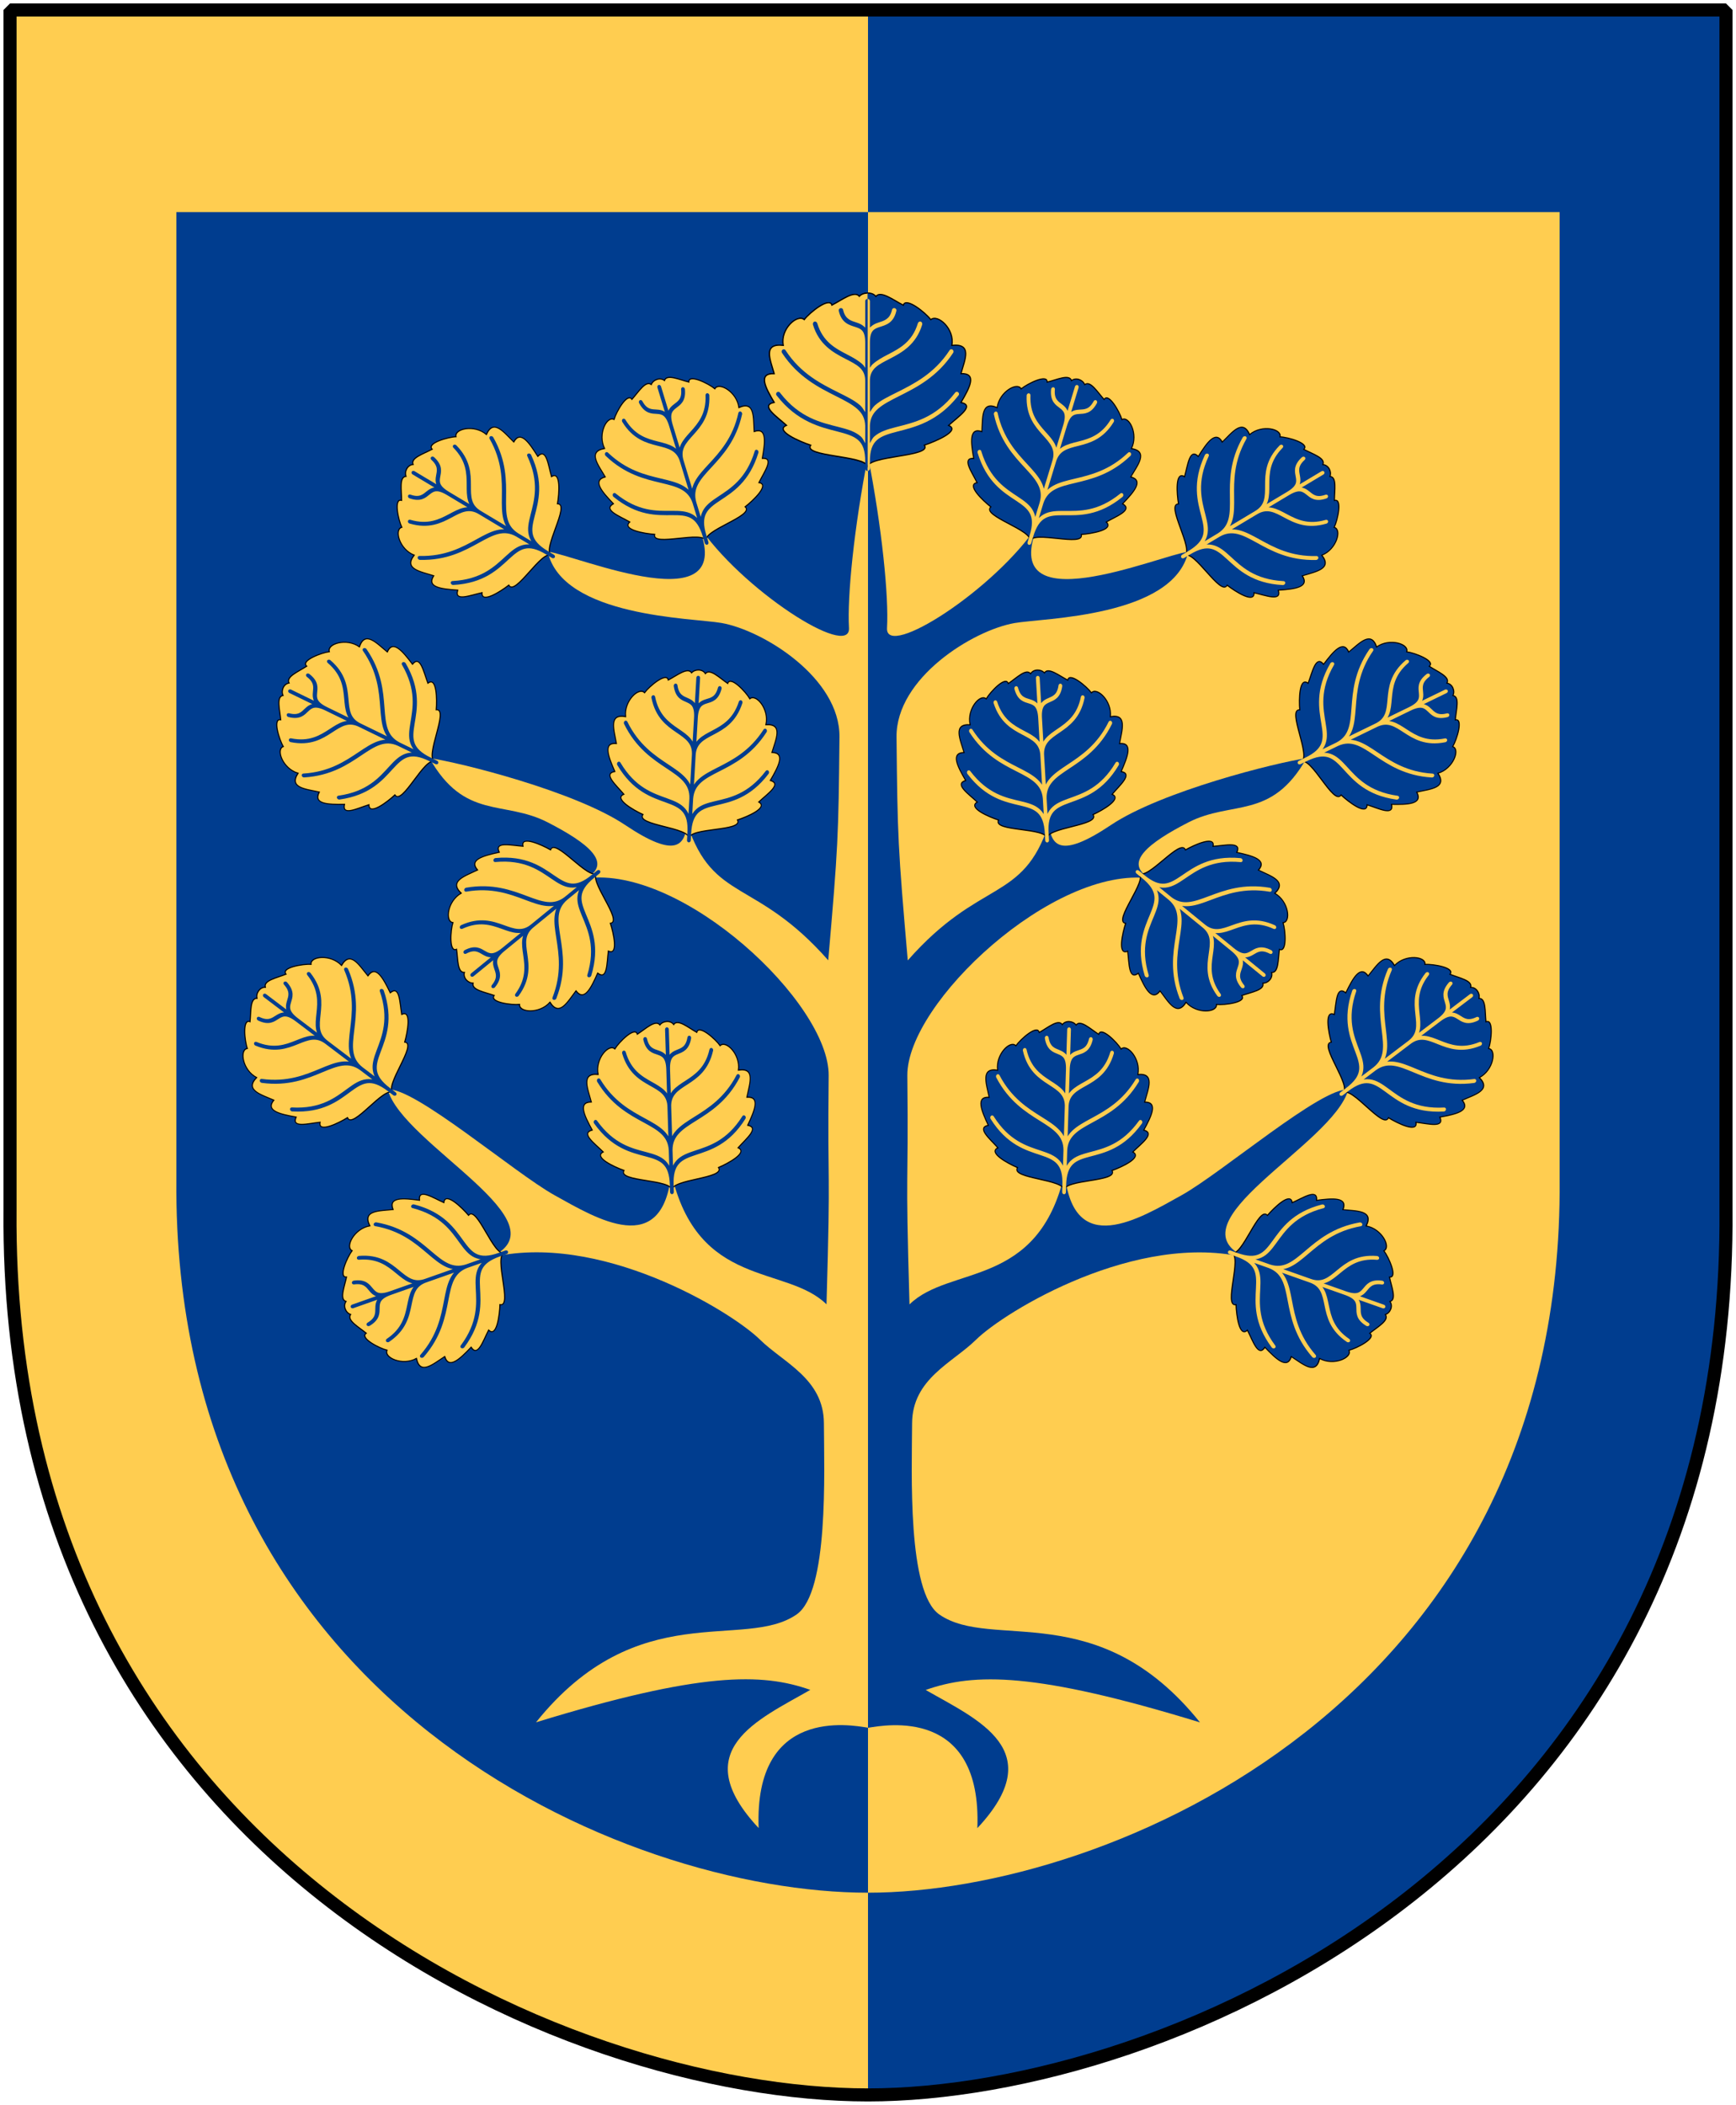 <?xml version="1.0" encoding="UTF-8" standalone="no"?>
<svg
   xmlns:svg="http://www.w3.org/2000/svg"
   xmlns="http://www.w3.org/2000/svg"
   version="1.0"
   width="251"
   height="304.2"
   id="svg4166">
  <path
     d="M 249.551,1.44 L 125.5,1.44 L 1.45,1.44 L 1.45,174.936 C 0.682,268.657 81.739,302.756 125.5,302.756 C 168.494,302.756 250.318,268.657 249.551,174.936 L 249.551,1.44 z"
     id="Shield"
     style="fill:#ffcd50;fill-opacity:1;fill-rule:nonzero;stroke:none;marker:none;marker-start:none;marker-mid:none;marker-end:none;visibility:visible;display:block" />
  <path
     d="M 125.5,1.438 L 125.5,30.656 L 225.5,30.656 L 225.5,170.5 C 226.118,246.047 160.157,273.531 125.5,273.531 L 125.5,302.75 C 168.494,302.75 250.33,268.658 249.562,174.938 L 249.562,1.438 L 125.5,1.438 z M 125.5,273.531 L 125.5,30.656 L 25.5,30.656 L 25.5,170.5 C 24.882,246.047 90.225,273.531 125.5,273.531 z"
     id="Blåhalva"
     style="fill:#003d8f;fill-opacity:1;fill-rule:nonzero;stroke:none;marker:none;marker-start:none;marker-mid:none;marker-end:none;visibility:visible;display:block" />
  <g
     id="Trädstam">
    <path
       d="M 125.5,65.938 C 123.475,76.314 122.488,86.181 122.75,90.75 C 123.014,95.354 107.063,85.153 100.875,75.75 C 107.118,90.501 83.387,80.237 79.188,79.719 C 81.312,89.186 100.173,89.304 104.312,90.031 C 110.355,91.092 121.456,97.977 121.375,106.5 C 121.238,120.857 121.168,122.471 119.75,138.781 C 109.254,126.868 103.146,130.481 99.375,119.125 C 98.952,122.061 97.849,124.225 90.375,119.219 C 83.068,114.325 66.406,110.168 62.094,109.562 C 67.188,118.57 72.846,115.584 79.188,118.844 C 84.946,121.804 88.687,124.717 84.719,126.938 C 98.643,125.045 119.922,144.946 119.812,155.438 C 119.626,173.375 120.135,166.704 119.5,188.5 C 113.685,182.778 100.853,186.275 97.062,169.531 C 95.823,181.949 86.323,176.15 80.156,172.719 C 74.339,169.482 59.787,156.988 56.062,157.469 C 58.224,165.422 82.242,176.814 70.719,181.781 C 86.566,177.854 105.671,189.458 109.906,193.625 C 113.268,196.933 119.097,199.247 119.125,205.688 C 119.156,212.781 119.829,230.088 115.188,233.312 C 107.572,238.604 92.219,230.571 77.5,248.906 C 101.332,241.595 110.172,241.748 117.156,244.219 C 109.661,248.531 99.137,252.908 109.688,264.188 C 109.023,246.672 122.939,249.274 125.5,249.688 L 125.5,65.938 z"
       id="path13"
       style="fill:#ffcd50;fill-opacity:1;fill-rule:nonzero;stroke:none;marker:none;marker-start:none;marker-mid:none;marker-end:none;visibility:visible;display:block" />
    <path
       d="M 125.5,65.95 C 127.525,76.327 128.512,86.194 128.25,90.763 C 127.986,95.367 143.937,85.166 150.125,75.763 C 143.882,90.514 167.613,80.249 171.812,79.731 C 169.688,89.198 150.827,89.317 146.688,90.044 C 140.645,91.105 129.544,97.989 129.625,106.513 C 129.762,120.869 129.832,122.484 131.25,138.794 C 141.746,126.88 147.854,130.493 151.625,119.138 C 152.048,122.073 153.151,124.238 160.625,119.231 C 167.932,114.337 184.594,110.18 188.906,109.575 C 183.812,118.583 178.154,115.596 171.812,118.856 C 166.054,121.816 162.313,124.729 166.281,126.95 C 152.357,125.058 131.078,144.958 131.188,155.45 C 131.374,173.388 130.865,166.717 131.5,188.513 C 137.315,182.791 150.147,186.287 153.938,169.544 C 155.177,181.961 164.677,176.162 170.844,172.731 C 176.661,169.495 191.213,157 194.938,157.481 C 192.776,165.435 168.758,176.827 180.281,181.794 C 164.434,177.866 145.329,189.471 141.094,193.638 C 137.732,196.945 131.903,199.26 131.875,205.7 C 131.844,212.793 131.171,230.1 135.812,233.325 C 143.428,238.616 158.781,230.584 173.5,248.919 C 149.668,241.608 140.828,241.761 133.844,244.231 C 141.339,248.543 151.863,252.921 141.312,264.2 C 141.977,246.684 128.061,249.286 125.5,249.7 L 125.5,65.95 z"
       id="path15"
       style="fill:#003d8f;fill-opacity:1;fill-rule:nonzero;stroke:none;marker:none;marker-start:none;marker-mid:none;marker-end:none;visibility:visible;display:block" />
  </g>
  <g
     transform="matrix(-0.18,-0.512,0.595,-0.21,49.876,269.263)"
     id="Guldlöv1"
     style="fill:#ffcd50;fill-opacity:1">
    <path
       d="M 139.118,80.865 C 138.874,78.193 153.59,78.576 151.723,75.935 C 154.223,75.105 159.845,72.701 157.106,71.552 C 159.343,69.521 163.047,67.116 159.857,66.465 C 161.855,63.091 163.496,59.938 159.857,60.048 C 160.71,56.959 162.473,53.276 157.824,53.787 C 158.538,50.166 154.677,46.739 153.158,48.074 C 152.003,46.538 147.574,42.958 147.057,44.865 C 144.776,43.687 142.049,41.561 140.956,42.909 C 140.135,41.854 138.133,41.961 137.28,42.909 C 136.186,41.561 133.46,43.687 131.178,44.865 C 130.662,42.958 126.232,46.538 125.077,48.074 C 123.559,46.739 119.698,50.166 120.412,53.787 C 115.763,53.276 117.525,56.959 118.378,60.048 C 114.739,59.938 116.38,63.091 118.378,66.465 C 115.189,67.116 118.893,69.521 121.13,71.552 C 118.391,72.701 124.013,75.105 126.513,75.935 C 124.645,78.576 139.361,78.193 139.118,80.865 z"
       id="path18"
       style="fill:#ffcd50;fill-opacity:1;fill-rule:evenodd;stroke:#000000;stroke-width:0.26px;stroke-linecap:butt;stroke-linejoin:miter;stroke-opacity:1" />
    <path
       d="M 139.118,79.7 C 139.223,68.938 128.23,76.047 119.34,64.674 M 139.118,71.639 C 138.899,64.367 127.411,65.697 120.536,55.204 M 139.118,61.857 C 139.276,55.528 130.059,57.55 127.474,49.022 M 139.118,53.14 C 139.106,47.292 134.38,50.923 133.232,46.069 M 139.118,79.7 C 139.013,68.938 150.006,76.047 158.896,64.674 M 139.118,71.639 C 139.337,64.367 150.825,65.697 157.7,55.204 M 139.118,61.857 C 138.959,55.528 148.177,57.55 150.761,49.022 M 139.118,53.14 C 139.13,47.292 143.856,50.923 145.003,46.069 M 139.118,43.989 L 139.118,81.2"
       id="path20"
       style="fill:#ffcd50;fill-opacity:1;fill-rule:evenodd;stroke:#003d8f;stroke-width:1;stroke-linecap:round;stroke-linejoin:miter;stroke-miterlimit:4;stroke-dasharray:none;stroke-opacity:1" />
  </g>
  <g
     transform="matrix(0.328,-0.433,0.503,0.381,-29.445,187.369)"
     id="Guldlöv2"
     style="fill:#ffcd50;fill-opacity:1">
    <path
       d="M 139.118,80.865 C 138.874,78.193 153.59,78.576 151.723,75.935 C 154.223,75.105 159.845,72.701 157.106,71.552 C 159.343,69.521 163.047,67.116 159.857,66.465 C 161.855,63.091 163.496,59.938 159.857,60.048 C 160.71,56.959 162.473,53.276 157.824,53.787 C 158.538,50.166 154.677,46.739 153.158,48.074 C 152.003,46.538 147.574,42.958 147.057,44.865 C 144.776,43.687 142.049,41.561 140.956,42.909 C 140.135,41.854 138.133,41.961 137.28,42.909 C 136.186,41.561 133.46,43.687 131.178,44.865 C 130.662,42.958 126.232,46.538 125.077,48.074 C 123.559,46.739 119.698,50.166 120.412,53.787 C 115.763,53.276 117.525,56.959 118.378,60.048 C 114.739,59.938 116.38,63.091 118.378,66.465 C 115.189,67.116 118.893,69.521 121.13,71.552 C 118.391,72.701 124.013,75.105 126.513,75.935 C 124.645,78.576 139.361,78.193 139.118,80.865 z"
       id="path23"
       style="fill:#ffcd50;fill-opacity:1;fill-rule:evenodd;stroke:#000000;stroke-width:0.26px;stroke-linecap:butt;stroke-linejoin:miter;stroke-opacity:1" />
    <path
       d="M 139.118,79.7 C 139.223,68.938 128.23,76.047 119.34,64.674 M 139.118,71.639 C 138.899,64.367 127.411,65.697 120.536,55.204 M 139.118,61.857 C 139.276,55.528 130.059,57.55 127.474,49.022 M 139.118,53.14 C 139.106,47.292 134.38,50.923 133.232,46.069 M 139.118,79.7 C 139.013,68.938 150.006,76.047 158.896,64.674 M 139.118,71.639 C 139.337,64.367 150.825,65.697 157.7,55.204 M 139.118,61.857 C 138.959,55.528 148.177,57.55 150.761,49.022 M 139.118,53.14 C 139.13,47.292 143.856,50.923 145.003,46.069 M 139.118,43.989 L 139.118,81.2"
       id="path25"
       style="fill:#ffcd50;fill-opacity:1;fill-rule:evenodd;stroke:#003d8f;stroke-width:1;stroke-linecap:round;stroke-linejoin:miter;stroke-miterlimit:4;stroke-dasharray:none;stroke-opacity:1" />
  </g>
  <g
     transform="matrix(0.542,-1.6709042e-2,1.9431529e-2,0.631,20.173,123.348)"
     id="Guldlöv3"
     style="fill:#ffcd50;fill-opacity:1">
    <path
       d="M 139.118,80.865 C 138.874,78.193 153.59,78.576 151.723,75.935 C 154.223,75.105 159.845,72.701 157.106,71.552 C 159.343,69.521 163.047,67.116 159.857,66.465 C 161.855,63.091 163.496,59.938 159.857,60.048 C 160.71,56.959 162.473,53.276 157.824,53.787 C 158.538,50.166 154.677,46.739 153.158,48.074 C 152.003,46.538 147.574,42.958 147.057,44.865 C 144.776,43.687 142.049,41.561 140.956,42.909 C 140.135,41.854 138.133,41.961 137.28,42.909 C 136.186,41.561 133.46,43.687 131.178,44.865 C 130.662,42.958 126.232,46.538 125.077,48.074 C 123.559,46.739 119.698,50.166 120.412,53.787 C 115.763,53.276 117.525,56.959 118.378,60.048 C 114.739,59.938 116.38,63.091 118.378,66.465 C 115.189,67.116 118.893,69.521 121.13,71.552 C 118.391,72.701 124.013,75.105 126.513,75.935 C 124.645,78.576 139.361,78.193 139.118,80.865 z"
       id="path28"
       style="fill:#ffcd50;fill-opacity:1;fill-rule:evenodd;stroke:#000000;stroke-width:0.26px;stroke-linecap:butt;stroke-linejoin:miter;stroke-opacity:1" />
    <path
       d="M 139.118,79.7 C 139.223,68.938 128.23,76.047 119.34,64.674 M 139.118,71.639 C 138.899,64.367 127.411,65.697 120.536,55.204 M 139.118,61.857 C 139.276,55.528 130.059,57.55 127.474,49.022 M 139.118,53.14 C 139.106,47.292 134.38,50.923 133.232,46.069 M 139.118,79.7 C 139.013,68.938 150.006,76.047 158.896,64.674 M 139.118,71.639 C 139.337,64.367 150.825,65.697 157.7,55.204 M 139.118,61.857 C 138.959,55.528 148.177,57.55 150.761,49.022 M 139.118,53.14 C 139.13,47.292 143.856,50.923 145.003,46.069 M 139.118,43.989 L 139.118,81.2"
       id="path30"
       style="fill:#ffcd50;fill-opacity:1;fill-rule:evenodd;stroke:#003d8f;stroke-width:1;stroke-linecap:round;stroke-linejoin:miter;stroke-miterlimit:4;stroke-dasharray:none;stroke-opacity:1" />
  </g>
  <g
     transform="matrix(-0.343,-0.421,0.489,-0.399,94.513,216.991)"
     id="Guldlöv4"
     style="fill:#ffcd50;fill-opacity:1">
    <path
       d="M 139.118,80.865 C 138.874,78.193 153.59,78.576 151.723,75.935 C 154.223,75.105 159.845,72.701 157.106,71.552 C 159.343,69.521 163.047,67.116 159.857,66.465 C 161.855,63.091 163.496,59.938 159.857,60.048 C 160.71,56.959 162.473,53.276 157.824,53.787 C 158.538,50.166 154.677,46.739 153.158,48.074 C 152.003,46.538 147.574,42.958 147.057,44.865 C 144.776,43.687 142.049,41.561 140.956,42.909 C 140.135,41.854 138.133,41.961 137.28,42.909 C 136.186,41.561 133.46,43.687 131.178,44.865 C 130.662,42.958 126.232,46.538 125.077,48.074 C 123.559,46.739 119.698,50.166 120.412,53.787 C 115.763,53.276 117.525,56.959 118.378,60.048 C 114.739,59.938 116.38,63.091 118.378,66.465 C 115.189,67.116 118.893,69.521 121.13,71.552 C 118.391,72.701 124.013,75.105 126.513,75.935 C 124.645,78.576 139.361,78.193 139.118,80.865 z"
       id="path33"
       style="fill:#ffcd50;fill-opacity:1;fill-rule:evenodd;stroke:#000000;stroke-width:0.26px;stroke-linecap:butt;stroke-linejoin:miter;stroke-opacity:1" />
    <path
       d="M 139.118,79.7 C 139.223,68.938 128.23,76.047 119.34,64.674 M 139.118,71.639 C 138.899,64.367 127.411,65.697 120.536,55.204 M 139.118,61.857 C 139.276,55.528 130.059,57.55 127.474,49.022 M 139.118,53.14 C 139.106,47.292 134.38,50.923 133.232,46.069 M 139.118,79.7 C 139.013,68.938 150.006,76.047 158.896,64.674 M 139.118,71.639 C 139.337,64.367 150.825,65.697 157.7,55.204 M 139.118,61.857 C 138.959,55.528 148.177,57.55 150.761,49.022 M 139.118,53.14 C 139.13,47.292 143.856,50.923 145.003,46.069 M 139.118,43.989 L 139.118,81.2"
       id="path35"
       style="fill:#ffcd50;fill-opacity:1;fill-rule:evenodd;stroke:#003d8f;stroke-width:1;stroke-linecap:round;stroke-linejoin:miter;stroke-miterlimit:4;stroke-dasharray:none;stroke-opacity:1" />
  </g>
  <g
     transform="matrix(0.237,-0.488,0.567,0.276,-15.939,155.657)"
     id="Guldlöv5"
     style="fill:#ffcd50;fill-opacity:1">
    <path
       d="M 139.118,80.865 C 138.874,78.193 153.59,78.576 151.723,75.935 C 154.223,75.105 159.845,72.701 157.106,71.552 C 159.343,69.521 163.047,67.116 159.857,66.465 C 161.855,63.091 163.496,59.938 159.857,60.048 C 160.71,56.959 162.473,53.276 157.824,53.787 C 158.538,50.166 154.677,46.739 153.158,48.074 C 152.003,46.538 147.574,42.958 147.057,44.865 C 144.776,43.687 142.049,41.561 140.956,42.909 C 140.135,41.854 138.133,41.961 137.28,42.909 C 136.186,41.561 133.46,43.687 131.178,44.865 C 130.662,42.958 126.232,46.538 125.077,48.074 C 123.559,46.739 119.698,50.166 120.412,53.787 C 115.763,53.276 117.525,56.959 118.378,60.048 C 114.739,59.938 116.38,63.091 118.378,66.465 C 115.189,67.116 118.893,69.521 121.13,71.552 C 118.391,72.701 124.013,75.105 126.513,75.935 C 124.645,78.576 139.361,78.193 139.118,80.865 z"
       id="path38"
       style="fill:#ffcd50;fill-opacity:1;fill-rule:evenodd;stroke:#000000;stroke-width:0.26px;stroke-linecap:butt;stroke-linejoin:miter;stroke-opacity:1" />
    <path
       d="M 139.118,79.7 C 139.223,68.938 128.23,76.047 119.34,64.674 M 139.118,71.639 C 138.899,64.367 127.411,65.697 120.536,55.204 M 139.118,61.857 C 139.276,55.528 130.059,57.55 127.474,49.022 M 139.118,53.14 C 139.106,47.292 134.38,50.923 133.232,46.069 M 139.118,79.7 C 139.013,68.938 150.006,76.047 158.896,64.674 M 139.118,71.639 C 139.337,64.367 150.825,65.697 157.7,55.204 M 139.118,61.857 C 138.959,55.528 148.177,57.55 150.761,49.022 M 139.118,53.14 C 139.13,47.292 143.856,50.923 145.003,46.069 M 139.118,43.989 L 139.118,81.2"
       id="path40"
       style="fill:#ffcd50;fill-opacity:1;fill-rule:evenodd;stroke:#003d8f;stroke-width:1;stroke-linecap:round;stroke-linejoin:miter;stroke-miterlimit:4;stroke-dasharray:none;stroke-opacity:1" />
  </g>
  <g
     transform="matrix(0.542,3.1167539e-2,-3.6245741e-2,0.63,27.143,65.929)"
     id="Guldlöv6"
     style="fill:#ffcd50;fill-opacity:1">
    <path
       d="M 139.118,80.865 C 138.874,78.193 153.59,78.576 151.723,75.935 C 154.223,75.105 159.845,72.701 157.106,71.552 C 159.343,69.521 163.047,67.116 159.857,66.465 C 161.855,63.091 163.496,59.938 159.857,60.048 C 160.71,56.959 162.473,53.276 157.824,53.787 C 158.538,50.166 154.677,46.739 153.158,48.074 C 152.003,46.538 147.574,42.958 147.057,44.865 C 144.776,43.687 142.049,41.561 140.956,42.909 C 140.135,41.854 138.133,41.961 137.28,42.909 C 136.186,41.561 133.46,43.687 131.178,44.865 C 130.662,42.958 126.232,46.538 125.077,48.074 C 123.559,46.739 119.698,50.166 120.412,53.787 C 115.763,53.276 117.525,56.959 118.378,60.048 C 114.739,59.938 116.38,63.091 118.378,66.465 C 115.189,67.116 118.893,69.521 121.13,71.552 C 118.391,72.701 124.013,75.105 126.513,75.935 C 124.645,78.576 139.361,78.193 139.118,80.865 z"
       id="path43"
       style="fill:#ffcd50;fill-opacity:1;fill-rule:evenodd;stroke:#000000;stroke-width:0.26px;stroke-linecap:butt;stroke-linejoin:miter;stroke-opacity:1" />
    <path
       d="M 139.118,79.7 C 139.223,68.938 128.23,76.047 119.34,64.674 M 139.118,71.639 C 138.899,64.367 127.411,65.697 120.536,55.204 M 139.118,61.857 C 139.276,55.528 130.059,57.55 127.474,49.022 M 139.118,53.14 C 139.106,47.292 134.38,50.923 133.232,46.069 M 139.118,79.7 C 139.013,68.938 150.006,76.047 158.896,64.674 M 139.118,71.639 C 139.337,64.367 150.825,65.697 157.7,55.204 M 139.118,61.857 C 138.959,55.528 148.177,57.55 150.761,49.022 M 139.118,53.14 C 139.13,47.292 143.856,50.923 145.003,46.069 M 139.118,43.989 L 139.118,81.2"
       id="path45"
       style="fill:#ffcd50;fill-opacity:1;fill-rule:evenodd;stroke:#003d8f;stroke-width:1;stroke-linecap:round;stroke-linejoin:miter;stroke-miterlimit:4;stroke-dasharray:none;stroke-opacity:1" />
  </g>
  <g
     transform="matrix(0.279,-0.466,0.541,0.324,-2.807,118.913)"
     id="Guldlöv7"
     style="fill:#ffcd50;fill-opacity:1">
    <path
       d="M 139.118,80.865 C 138.874,78.193 153.59,78.576 151.723,75.935 C 154.223,75.105 159.845,72.701 157.106,71.552 C 159.343,69.521 163.047,67.116 159.857,66.465 C 161.855,63.091 163.496,59.938 159.857,60.048 C 160.71,56.959 162.473,53.276 157.824,53.787 C 158.538,50.166 154.677,46.739 153.158,48.074 C 152.003,46.538 147.574,42.958 147.057,44.865 C 144.776,43.687 142.049,41.561 140.956,42.909 C 140.135,41.854 138.133,41.961 137.28,42.909 C 136.186,41.561 133.46,43.687 131.178,44.865 C 130.662,42.958 126.232,46.538 125.077,48.074 C 123.559,46.739 119.698,50.166 120.412,53.787 C 115.763,53.276 117.525,56.959 118.378,60.048 C 114.739,59.938 116.38,63.091 118.378,66.465 C 115.189,67.116 118.893,69.521 121.13,71.552 C 118.391,72.701 124.013,75.105 126.513,75.935 C 124.645,78.576 139.361,78.193 139.118,80.865 z"
       id="path48"
       style="fill:#ffcd50;fill-opacity:1;fill-rule:evenodd;stroke:#000000;stroke-width:0.26px;stroke-linecap:butt;stroke-linejoin:miter;stroke-opacity:1" />
    <path
       d="M 139.118,79.7 C 139.223,68.938 128.23,76.047 119.34,64.674 M 139.118,71.639 C 138.899,64.367 127.411,65.697 120.536,55.204 M 139.118,61.857 C 139.276,55.528 130.059,57.55 127.474,49.022 M 139.118,53.14 C 139.106,47.292 134.38,50.923 133.232,46.069 M 139.118,79.7 C 139.013,68.938 150.006,76.047 158.896,64.674 M 139.118,71.639 C 139.337,64.367 150.825,65.697 157.7,55.204 M 139.118,61.857 C 138.959,55.528 148.177,57.55 150.761,49.022 M 139.118,53.14 C 139.13,47.292 143.856,50.923 145.003,46.069 M 139.118,43.989 L 139.118,81.2"
       id="path50"
       style="fill:#ffcd50;fill-opacity:1;fill-rule:evenodd;stroke:#003d8f;stroke-width:1;stroke-linecap:round;stroke-linejoin:miter;stroke-miterlimit:4;stroke-dasharray:none;stroke-opacity:1" />
  </g>
  <g
     transform="matrix(0.519,-0.158,0.184,0.604,15.022,51.351)"
     id="Guldlöv8"
     style="fill:#ffcd50;fill-opacity:1">
    <path
       d="M 139.118,80.865 C 138.874,78.193 153.59,78.576 151.723,75.935 C 154.223,75.105 159.845,72.701 157.106,71.552 C 159.343,69.521 163.047,67.116 159.857,66.465 C 161.855,63.091 163.496,59.938 159.857,60.048 C 160.71,56.959 162.473,53.276 157.824,53.787 C 158.538,50.166 154.677,46.739 153.158,48.074 C 152.003,46.538 147.574,42.958 147.057,44.865 C 144.776,43.687 142.049,41.561 140.956,42.909 C 140.135,41.854 138.133,41.961 137.28,42.909 C 136.186,41.561 133.46,43.687 131.178,44.865 C 130.662,42.958 126.232,46.538 125.077,48.074 C 123.559,46.739 119.698,50.166 120.412,53.787 C 115.763,53.276 117.525,56.959 118.378,60.048 C 114.739,59.938 116.38,63.091 118.378,66.465 C 115.189,67.116 118.893,69.521 121.13,71.552 C 118.391,72.701 124.013,75.105 126.513,75.935 C 124.645,78.576 139.361,78.193 139.118,80.865 z"
       id="path53"
       style="fill:#ffcd50;fill-opacity:1;fill-rule:evenodd;stroke:#000000;stroke-width:0.26px;stroke-linecap:butt;stroke-linejoin:miter;stroke-opacity:1" />
    <path
       d="M 139.118,79.7 C 139.223,68.938 128.23,76.047 119.34,64.674 M 139.118,71.639 C 138.899,64.367 127.411,65.697 120.536,55.204 M 139.118,61.857 C 139.276,55.528 130.059,57.55 127.474,49.022 M 139.118,53.14 C 139.106,47.292 134.38,50.923 133.232,46.069 M 139.118,79.7 C 139.013,68.938 150.006,76.047 158.896,64.674 M 139.118,71.639 C 139.337,64.367 150.825,65.697 157.7,55.204 M 139.118,61.857 C 138.959,55.528 148.177,57.55 150.761,49.022 M 139.118,53.14 C 139.13,47.292 143.856,50.923 145.003,46.069 M 139.118,43.989 L 139.118,81.2"
       id="path55"
       style="fill:#ffcd50;fill-opacity:1;fill-rule:evenodd;stroke:#003d8f;stroke-width:1;stroke-linecap:round;stroke-linejoin:miter;stroke-miterlimit:4;stroke-dasharray:none;stroke-opacity:1" />
  </g>
  <g
     transform="matrix(0.18,-0.512,-0.595,-0.21,201.124,269.275)"
     id="Blålöv1"
     style="fill:#003d8f;fill-opacity:1">
    <path
       d="M 139.118,80.865 C 138.874,78.193 153.59,78.576 151.723,75.935 C 154.223,75.105 159.845,72.701 157.106,71.552 C 159.343,69.521 163.047,67.116 159.857,66.465 C 161.855,63.091 163.496,59.938 159.857,60.048 C 160.71,56.959 162.473,53.276 157.824,53.787 C 158.538,50.166 154.677,46.739 153.158,48.074 C 152.003,46.538 147.574,42.958 147.057,44.865 C 144.776,43.687 142.049,41.561 140.956,42.909 C 140.135,41.854 138.133,41.961 137.28,42.909 C 136.186,41.561 133.46,43.687 131.178,44.865 C 130.662,42.958 126.232,46.538 125.077,48.074 C 123.559,46.739 119.698,50.166 120.412,53.787 C 115.763,53.276 117.525,56.959 118.378,60.048 C 114.739,59.938 116.38,63.091 118.378,66.465 C 115.189,67.116 118.893,69.521 121.13,71.552 C 118.391,72.701 124.013,75.105 126.513,75.935 C 124.645,78.576 139.361,78.193 139.118,80.865 z"
       id="path58"
       style="fill:#003d8f;fill-opacity:1;fill-rule:evenodd;stroke:#000000;stroke-width:0.26px;stroke-linecap:butt;stroke-linejoin:miter;stroke-opacity:1" />
    <path
       d="M 139.118,79.7 C 139.223,68.938 128.23,76.047 119.34,64.674 M 139.118,71.639 C 138.899,64.367 127.411,65.697 120.536,55.204 M 139.118,61.857 C 139.276,55.528 130.059,57.55 127.474,49.022 M 139.118,53.14 C 139.106,47.292 134.38,50.923 133.232,46.069 M 139.118,79.7 C 139.013,68.938 150.006,76.047 158.896,64.674 M 139.118,71.639 C 139.337,64.367 150.825,65.697 157.7,55.204 M 139.118,61.857 C 138.959,55.528 148.177,57.55 150.761,49.022 M 139.118,53.14 C 139.13,47.292 143.856,50.923 145.003,46.069 M 139.118,43.989 L 139.118,81.2"
       id="path60"
       style="fill:#003d8f;fill-opacity:1;fill-rule:evenodd;stroke:#ffcd50;stroke-width:1;stroke-linecap:round;stroke-linejoin:miter;stroke-miterlimit:4;stroke-dasharray:none;stroke-opacity:1" />
  </g>
  <g
     transform="matrix(-0.328,-0.433,-0.503,0.381,280.445,187.381)"
     id="Blålöv2"
     style="fill:#003d8f;fill-opacity:1">
    <path
       d="M 139.118,80.865 C 138.874,78.193 153.59,78.576 151.723,75.935 C 154.223,75.105 159.845,72.701 157.106,71.552 C 159.343,69.521 163.047,67.116 159.857,66.465 C 161.855,63.091 163.496,59.938 159.857,60.048 C 160.71,56.959 162.473,53.276 157.824,53.787 C 158.538,50.166 154.677,46.739 153.158,48.074 C 152.003,46.538 147.574,42.958 147.057,44.865 C 144.776,43.687 142.049,41.561 140.956,42.909 C 140.135,41.854 138.133,41.961 137.28,42.909 C 136.186,41.561 133.46,43.687 131.178,44.865 C 130.662,42.958 126.232,46.538 125.077,48.074 C 123.559,46.739 119.698,50.166 120.412,53.787 C 115.763,53.276 117.525,56.959 118.378,60.048 C 114.739,59.938 116.38,63.091 118.378,66.465 C 115.189,67.116 118.893,69.521 121.13,71.552 C 118.391,72.701 124.013,75.105 126.513,75.935 C 124.645,78.576 139.361,78.193 139.118,80.865 z"
       id="path63"
       style="fill:#003d8f;fill-opacity:1;fill-rule:evenodd;stroke:#000000;stroke-width:0.26px;stroke-linecap:butt;stroke-linejoin:miter;stroke-opacity:1" />
    <path
       d="M 139.118,79.7 C 139.223,68.938 128.23,76.047 119.34,64.674 M 139.118,71.639 C 138.899,64.367 127.411,65.697 120.536,55.204 M 139.118,61.857 C 139.276,55.528 130.059,57.55 127.474,49.022 M 139.118,53.14 C 139.106,47.292 134.38,50.923 133.232,46.069 M 139.118,79.7 C 139.013,68.938 150.006,76.047 158.896,64.674 M 139.118,71.639 C 139.337,64.367 150.825,65.697 157.7,55.204 M 139.118,61.857 C 138.959,55.528 148.177,57.55 150.761,49.022 M 139.118,53.14 C 139.13,47.292 143.856,50.923 145.003,46.069 M 139.118,43.989 L 139.118,81.2"
       id="path65"
       style="fill:#003d8f;fill-opacity:1;fill-rule:evenodd;stroke:#ffcd50;stroke-width:1;stroke-linecap:round;stroke-linejoin:miter;stroke-miterlimit:4;stroke-dasharray:none;stroke-opacity:1" />
  </g>
  <g
     transform="matrix(-0.542,-1.6709042e-2,-1.9431529e-2,0.631,230.827,123.36)"
     id="Blålöv3"
     style="fill:#003d8f;fill-opacity:1">
    <path
       d="M 139.118,80.865 C 138.874,78.193 153.59,78.576 151.723,75.935 C 154.223,75.105 159.845,72.701 157.106,71.552 C 159.343,69.521 163.047,67.116 159.857,66.465 C 161.855,63.091 163.496,59.938 159.857,60.048 C 160.71,56.959 162.473,53.276 157.824,53.787 C 158.538,50.166 154.677,46.739 153.158,48.074 C 152.003,46.538 147.574,42.958 147.057,44.865 C 144.776,43.687 142.049,41.561 140.956,42.909 C 140.135,41.854 138.133,41.961 137.28,42.909 C 136.186,41.561 133.46,43.687 131.178,44.865 C 130.662,42.958 126.232,46.538 125.077,48.074 C 123.559,46.739 119.698,50.166 120.412,53.787 C 115.763,53.276 117.525,56.959 118.378,60.048 C 114.739,59.938 116.38,63.091 118.378,66.465 C 115.189,67.116 118.893,69.521 121.13,71.552 C 118.391,72.701 124.013,75.105 126.513,75.935 C 124.645,78.576 139.361,78.193 139.118,80.865 z"
       id="path68"
       style="fill:#003d8f;fill-opacity:1;fill-rule:evenodd;stroke:#000000;stroke-width:0.26px;stroke-linecap:butt;stroke-linejoin:miter;stroke-opacity:1" />
    <path
       d="M 139.118,79.7 C 139.223,68.938 128.23,76.047 119.34,64.674 M 139.118,71.639 C 138.899,64.367 127.411,65.697 120.536,55.204 M 139.118,61.857 C 139.276,55.528 130.059,57.55 127.474,49.022 M 139.118,53.14 C 139.106,47.292 134.38,50.923 133.232,46.069 M 139.118,79.7 C 139.013,68.938 150.006,76.047 158.896,64.674 M 139.118,71.639 C 139.337,64.367 150.825,65.697 157.7,55.204 M 139.118,61.857 C 138.959,55.528 148.177,57.55 150.761,49.022 M 139.118,53.14 C 139.13,47.292 143.856,50.923 145.003,46.069 M 139.118,43.989 L 139.118,81.2"
       id="path70"
       style="fill:#003d8f;fill-opacity:1;fill-rule:evenodd;stroke:#ffcd50;stroke-width:1;stroke-linecap:round;stroke-linejoin:miter;stroke-miterlimit:4;stroke-dasharray:none;stroke-opacity:1" />
  </g>
  <g
     transform="matrix(0.343,-0.421,-0.489,-0.399,156.487,217.004)"
     id="Blålöv4"
     style="fill:#003d8f;fill-opacity:1">
    <path
       d="M 139.118,80.865 C 138.874,78.193 153.59,78.576 151.723,75.935 C 154.223,75.105 159.845,72.701 157.106,71.552 C 159.343,69.521 163.047,67.116 159.857,66.465 C 161.855,63.091 163.496,59.938 159.857,60.048 C 160.71,56.959 162.473,53.276 157.824,53.787 C 158.538,50.166 154.677,46.739 153.158,48.074 C 152.003,46.538 147.574,42.958 147.057,44.865 C 144.776,43.687 142.049,41.561 140.956,42.909 C 140.135,41.854 138.133,41.961 137.28,42.909 C 136.186,41.561 133.46,43.687 131.178,44.865 C 130.662,42.958 126.232,46.538 125.077,48.074 C 123.559,46.739 119.698,50.166 120.412,53.787 C 115.763,53.276 117.525,56.959 118.378,60.048 C 114.739,59.938 116.38,63.091 118.378,66.465 C 115.189,67.116 118.893,69.521 121.13,71.552 C 118.391,72.701 124.013,75.105 126.513,75.935 C 124.645,78.576 139.361,78.193 139.118,80.865 z"
       id="path73"
       style="fill:#003d8f;fill-opacity:1;fill-rule:evenodd;stroke:#000000;stroke-width:0.26px;stroke-linecap:butt;stroke-linejoin:miter;stroke-opacity:1" />
    <path
       d="M 139.118,79.7 C 139.223,68.938 128.23,76.047 119.34,64.674 M 139.118,71.639 C 138.899,64.367 127.411,65.697 120.536,55.204 M 139.118,61.857 C 139.276,55.528 130.059,57.55 127.474,49.022 M 139.118,53.14 C 139.106,47.292 134.38,50.923 133.232,46.069 M 139.118,79.7 C 139.013,68.938 150.006,76.047 158.896,64.674 M 139.118,71.639 C 139.337,64.367 150.825,65.697 157.7,55.204 M 139.118,61.857 C 138.959,55.528 148.177,57.55 150.761,49.022 M 139.118,53.14 C 139.13,47.292 143.856,50.923 145.003,46.069 M 139.118,43.989 L 139.118,81.2"
       id="path75"
       style="fill:#003d8f;fill-opacity:1;fill-rule:evenodd;stroke:#ffcd50;stroke-width:1;stroke-linecap:round;stroke-linejoin:miter;stroke-miterlimit:4;stroke-dasharray:none;stroke-opacity:1" />
  </g>
  <g
     transform="matrix(-0.237,-0.488,-0.567,0.276,266.939,155.669)"
     id="Blålöv5"
     style="fill:#003d8f;fill-opacity:1">
    <path
       d="M 139.118,80.865 C 138.874,78.193 153.59,78.576 151.723,75.935 C 154.223,75.105 159.845,72.701 157.106,71.552 C 159.343,69.521 163.047,67.116 159.857,66.465 C 161.855,63.091 163.496,59.938 159.857,60.048 C 160.71,56.959 162.473,53.276 157.824,53.787 C 158.538,50.166 154.677,46.739 153.158,48.074 C 152.003,46.538 147.574,42.958 147.057,44.865 C 144.776,43.687 142.049,41.561 140.956,42.909 C 140.135,41.854 138.133,41.961 137.28,42.909 C 136.186,41.561 133.46,43.687 131.178,44.865 C 130.662,42.958 126.232,46.538 125.077,48.074 C 123.559,46.739 119.698,50.166 120.412,53.787 C 115.763,53.276 117.525,56.959 118.378,60.048 C 114.739,59.938 116.38,63.091 118.378,66.465 C 115.189,67.116 118.893,69.521 121.13,71.552 C 118.391,72.701 124.013,75.105 126.513,75.935 C 124.645,78.576 139.361,78.193 139.118,80.865 z"
       id="path78"
       style="fill:#003d8f;fill-opacity:1;fill-rule:evenodd;stroke:#000000;stroke-width:0.26px;stroke-linecap:butt;stroke-linejoin:miter;stroke-opacity:1" />
    <path
       d="M 139.118,79.7 C 139.223,68.938 128.23,76.047 119.34,64.674 M 139.118,71.639 C 138.899,64.367 127.411,65.697 120.536,55.204 M 139.118,61.857 C 139.276,55.528 130.059,57.55 127.474,49.022 M 139.118,53.14 C 139.106,47.292 134.38,50.923 133.232,46.069 M 139.118,79.7 C 139.013,68.938 150.006,76.047 158.896,64.674 M 139.118,71.639 C 139.337,64.367 150.825,65.697 157.7,55.204 M 139.118,61.857 C 138.959,55.528 148.177,57.55 150.761,49.022 M 139.118,53.14 C 139.13,47.292 143.856,50.923 145.003,46.069 M 139.118,43.989 L 139.118,81.2"
       id="path80"
       style="fill:#003d8f;fill-opacity:1;fill-rule:evenodd;stroke:#ffcd50;stroke-width:1;stroke-linecap:round;stroke-linejoin:miter;stroke-miterlimit:4;stroke-dasharray:none;stroke-opacity:1" />
  </g>
  <g
     transform="matrix(-0.542,3.1167539e-2,3.6245741e-2,0.63,223.857,65.942)"
     id="Blålöv6"
     style="fill:#003d8f;fill-opacity:1">
    <path
       d="M 139.118,80.865 C 138.874,78.193 153.59,78.576 151.723,75.935 C 154.223,75.105 159.845,72.701 157.106,71.552 C 159.343,69.521 163.047,67.116 159.857,66.465 C 161.855,63.091 163.496,59.938 159.857,60.048 C 160.71,56.959 162.473,53.276 157.824,53.787 C 158.538,50.166 154.677,46.739 153.158,48.074 C 152.003,46.538 147.574,42.958 147.057,44.865 C 144.776,43.687 142.049,41.561 140.956,42.909 C 140.135,41.854 138.133,41.961 137.28,42.909 C 136.186,41.561 133.46,43.687 131.178,44.865 C 130.662,42.958 126.232,46.538 125.077,48.074 C 123.559,46.739 119.698,50.166 120.412,53.787 C 115.763,53.276 117.525,56.959 118.378,60.048 C 114.739,59.938 116.38,63.091 118.378,66.465 C 115.189,67.116 118.893,69.521 121.13,71.552 C 118.391,72.701 124.013,75.105 126.513,75.935 C 124.645,78.576 139.361,78.193 139.118,80.865 z"
       id="path83"
       style="fill:#003d8f;fill-opacity:1;fill-rule:evenodd;stroke:#000000;stroke-width:0.26px;stroke-linecap:butt;stroke-linejoin:miter;stroke-opacity:1" />
    <path
       d="M 139.118,79.7 C 139.223,68.938 128.23,76.047 119.34,64.674 M 139.118,71.639 C 138.899,64.367 127.411,65.697 120.536,55.204 M 139.118,61.857 C 139.276,55.528 130.059,57.55 127.474,49.022 M 139.118,53.14 C 139.106,47.292 134.38,50.923 133.232,46.069 M 139.118,79.7 C 139.013,68.938 150.006,76.047 158.896,64.674 M 139.118,71.639 C 139.337,64.367 150.825,65.697 157.7,55.204 M 139.118,61.857 C 138.959,55.528 148.177,57.55 150.761,49.022 M 139.118,53.14 C 139.13,47.292 143.856,50.923 145.003,46.069 M 139.118,43.989 L 139.118,81.2"
       id="path85"
       style="fill:#003d8f;fill-opacity:1;fill-rule:evenodd;stroke:#ffcd50;stroke-width:1;stroke-linecap:round;stroke-linejoin:miter;stroke-miterlimit:4;stroke-dasharray:none;stroke-opacity:1" />
  </g>
  <g
     transform="matrix(-0.279,-0.466,-0.541,0.324,253.807,118.926)"
     id="Blålöv7"
     style="fill:#003d8f;fill-opacity:1">
    <path
       d="M 139.118,80.865 C 138.874,78.193 153.59,78.576 151.723,75.935 C 154.223,75.105 159.845,72.701 157.106,71.552 C 159.343,69.521 163.047,67.116 159.857,66.465 C 161.855,63.091 163.496,59.938 159.857,60.048 C 160.71,56.959 162.473,53.276 157.824,53.787 C 158.538,50.166 154.677,46.739 153.158,48.074 C 152.003,46.538 147.574,42.958 147.057,44.865 C 144.776,43.687 142.049,41.561 140.956,42.909 C 140.135,41.854 138.133,41.961 137.28,42.909 C 136.186,41.561 133.46,43.687 131.178,44.865 C 130.662,42.958 126.232,46.538 125.077,48.074 C 123.559,46.739 119.698,50.166 120.412,53.787 C 115.763,53.276 117.525,56.959 118.378,60.048 C 114.739,59.938 116.38,63.091 118.378,66.465 C 115.189,67.116 118.893,69.521 121.13,71.552 C 118.391,72.701 124.013,75.105 126.513,75.935 C 124.645,78.576 139.361,78.193 139.118,80.865 z"
       id="path88"
       style="fill:#003d8f;fill-opacity:1;fill-rule:evenodd;stroke:#000000;stroke-width:0.26px;stroke-linecap:butt;stroke-linejoin:miter;stroke-opacity:1" />
    <path
       d="M 139.118,79.7 C 139.223,68.938 128.23,76.047 119.34,64.674 M 139.118,71.639 C 138.899,64.367 127.411,65.697 120.536,55.204 M 139.118,61.857 C 139.276,55.528 130.059,57.55 127.474,49.022 M 139.118,53.14 C 139.106,47.292 134.38,50.923 133.232,46.069 M 139.118,79.7 C 139.013,68.938 150.006,76.047 158.896,64.674 M 139.118,71.639 C 139.337,64.367 150.825,65.697 157.7,55.204 M 139.118,61.857 C 138.959,55.528 148.177,57.55 150.761,49.022 M 139.118,53.14 C 139.13,47.292 143.856,50.923 145.003,46.069 M 139.118,43.989 L 139.118,81.2"
       id="path90"
       style="fill:#003d8f;fill-opacity:1;fill-rule:evenodd;stroke:#ffcd50;stroke-width:1;stroke-linecap:round;stroke-linejoin:miter;stroke-miterlimit:4;stroke-dasharray:none;stroke-opacity:1" />
  </g>
  <g
     transform="matrix(-0.519,-0.158,-0.184,0.604,235.978,51.363)"
     id="Blålöv8"
     style="fill:#003d8f;fill-opacity:1">
    <path
       d="M 139.118,80.865 C 138.874,78.193 153.59,78.576 151.723,75.935 C 154.223,75.105 159.845,72.701 157.106,71.552 C 159.343,69.521 163.047,67.116 159.857,66.465 C 161.855,63.091 163.496,59.938 159.857,60.048 C 160.71,56.959 162.473,53.276 157.824,53.787 C 158.538,50.166 154.677,46.739 153.158,48.074 C 152.003,46.538 147.574,42.958 147.057,44.865 C 144.776,43.687 142.049,41.561 140.956,42.909 C 140.135,41.854 138.133,41.961 137.28,42.909 C 136.186,41.561 133.46,43.687 131.178,44.865 C 130.662,42.958 126.232,46.538 125.077,48.074 C 123.559,46.739 119.698,50.166 120.412,53.787 C 115.763,53.276 117.525,56.959 118.378,60.048 C 114.739,59.938 116.38,63.091 118.378,66.465 C 115.189,67.116 118.893,69.521 121.13,71.552 C 118.391,72.701 124.013,75.105 126.513,75.935 C 124.645,78.576 139.361,78.193 139.118,80.865 z"
       id="path93"
       style="fill:#003d8f;fill-opacity:1;fill-rule:evenodd;stroke:#000000;stroke-width:0.26px;stroke-linecap:butt;stroke-linejoin:miter;stroke-opacity:1" />
    <path
       d="M 139.118,79.7 C 139.223,68.938 128.23,76.047 119.34,64.674 M 139.118,71.639 C 138.899,64.367 127.411,65.697 120.536,55.204 M 139.118,61.857 C 139.276,55.528 130.059,57.55 127.474,49.022 M 139.118,53.14 C 139.106,47.292 134.38,50.923 133.232,46.069 M 139.118,79.7 C 139.013,68.938 150.006,76.047 158.896,64.674 M 139.118,71.639 C 139.337,64.367 150.825,65.697 157.7,55.204 M 139.118,61.857 C 138.959,55.528 148.177,57.55 150.761,49.022 M 139.118,53.14 C 139.13,47.292 143.856,50.923 145.003,46.069 M 139.118,43.989 L 139.118,81.2"
       id="path95"
       style="fill:#003d8f;fill-opacity:1;fill-rule:evenodd;stroke:#ffcd50;stroke-width:1;stroke-linecap:round;stroke-linejoin:miter;stroke-miterlimit:4;stroke-dasharray:none;stroke-opacity:1" />
  </g>
  <g
     transform="matrix(0.651,0,0,0.651,34.875,14.9)"
     id="Topplöv">
    <path
       d="M 139.118,80.865 C 138.874,78.193 153.59,78.576 151.723,75.935 C 154.223,75.105 159.845,72.701 157.106,71.552 C 159.343,69.521 163.047,67.116 159.857,66.465 C 161.855,63.091 163.496,59.938 159.857,60.048 C 160.71,56.959 162.473,53.276 157.824,53.787 C 158.538,50.166 154.677,46.739 153.158,48.074 C 152.003,46.538 147.574,42.958 147.057,44.865 C 144.776,43.687 142.049,41.561 140.956,42.909 C 140.135,41.854 138.133,41.961 137.28,42.909 C 136.186,41.561 133.46,43.687 131.178,44.865 C 130.662,42.958 126.232,46.538 125.077,48.074 C 123.559,46.739 119.698,50.166 120.412,53.787 C 115.763,53.276 117.525,56.959 118.378,60.048 C 114.739,59.938 116.38,63.091 118.378,66.465 C 115.189,67.116 118.893,69.521 121.13,71.552 C 118.391,72.701 124.013,75.105 126.513,75.935 C 124.645,78.576 139.361,78.193 139.118,80.865 z"
       style="fill:#003d8f;fill-opacity:1;fill-rule:evenodd;stroke:#000000;stroke-width:0.26px;stroke-linecap:butt;stroke-linejoin:miter;stroke-opacity:1" />
    <path
       d="M 125.5,42.375 C 125.038,42.384 124.59,42.535 124.312,42.844 C 123.6,41.966 121.83,43.358 120.344,44.125 C 120.007,42.883 117.096,45.218 116.344,46.219 C 115.355,45.349 112.847,47.579 113.312,49.938 C 110.284,49.605 111.444,52.019 112,54.031 C 109.629,53.96 110.698,55.99 112,58.188 C 109.922,58.612 112.324,60.177 113.781,61.5 C 111.997,62.248 115.653,63.834 117.281,64.375 C 116.103,66.042 125.083,65.837 125.5,67.406"
       transform="matrix(1.535,0,0,1.535,-53.536,-22.873)"
       style="fill:#ffcd50;fill-opacity:1;fill-rule:evenodd;stroke:#000000;stroke-width:0.169px;stroke-linecap:butt;stroke-linejoin:miter;stroke-opacity:1" />
    <path
       d="M 125.5,43.219 L 125.5,68.125 C 125.557,68.125 125.606,68.092 125.656,68.062 C 125.758,68.003 125.845,67.899 125.844,67.781 L 125.844,66.875 L 125.844,66.844 C 125.844,66.836 125.844,66.82 125.844,66.812 C 125.827,65.115 126.2,64.224 126.875,63.625 C 127.55,63.026 128.565,62.727 129.812,62.406 C 132.307,61.764 135.669,61 138.625,57.219 C 138.723,57.131 138.762,56.999 138.719,56.875 C 138.676,56.751 138.569,56.664 138.438,56.656 C 138.306,56.648 138.183,56.726 138.125,56.844 C 135.29,60.471 132.173,61.103 129.656,61.75 C 128.398,62.074 127.298,62.389 126.469,63.125 C 126.195,63.368 126.034,63.751 125.844,64.094 L 125.844,61.625 C 125.844,61.618 125.844,61.601 125.844,61.594 L 125.844,61.562 C 125.882,60.477 126.292,59.74 127.031,59.094 C 127.776,58.443 128.839,57.896 130.062,57.281 C 132.51,56.052 135.587,54.524 137.875,51.031 C 137.948,50.933 137.961,50.797 137.906,50.688 C 137.852,50.578 137.747,50.502 137.625,50.5 C 137.503,50.498 137.401,50.579 137.344,50.688 C 135.154,54.03 132.23,55.488 129.781,56.719 C 128.557,57.334 127.432,57.861 126.594,58.594 C 126.275,58.873 126.068,59.248 125.844,59.594 L 125.844,55.281 C 125.844,55.274 125.844,55.257 125.844,55.25 C 125.844,55.243 125.844,55.226 125.844,55.219 C 125.844,55.211 125.844,55.195 125.844,55.188 C 125.82,54.235 126.102,53.651 126.625,53.156 C 127.148,52.662 127.929,52.285 128.781,51.844 C 130.486,50.96 132.531,49.825 133.406,46.938 C 133.457,46.763 133.362,46.551 133.188,46.5 C 133.013,46.449 132.832,46.576 132.781,46.75 C 131.973,49.418 130.162,50.372 128.469,51.25 C 127.622,51.689 126.814,52.127 126.188,52.719 C 126.043,52.855 125.962,53.027 125.844,53.188 L 125.844,49.562 C 125.846,49.542 125.846,49.52 125.844,49.5 C 125.849,48.608 126.013,48.129 126.25,47.844 C 126.489,47.556 126.83,47.417 127.25,47.281 C 127.67,47.145 128.17,47.014 128.625,46.688 C 129.08,46.361 129.456,45.848 129.656,45 C 129.698,44.882 129.683,44.745 129.594,44.656 C 129.505,44.567 129.368,44.521 129.25,44.562 C 129.132,44.604 129.044,44.719 129.031,44.844 C 128.858,45.577 128.552,45.918 128.219,46.156 C 127.886,46.395 127.475,46.512 127.031,46.656 C 126.614,46.791 126.199,46.991 125.844,47.375 L 125.844,43.562 C 125.849,43.473 125.812,43.378 125.75,43.312 C 125.688,43.247 125.59,43.219 125.5,43.219 z"
       transform="matrix(1.535,0,0,1.535,-53.536,-22.873)"
       style="fill:#ffcd50;fill-opacity:1;fill-rule:evenodd;stroke:none;stroke-width:1;stroke-linecap:round;stroke-linejoin:miter;stroke-miterlimit:4;stroke-dasharray:none;stroke-opacity:1" />
    <path
       d="M 139.118,43.471 L 139.118,81.705 C 139.031,81.705 138.956,81.654 138.878,81.609 C 138.722,81.518 138.587,81.357 138.59,81.177 L 138.59,79.786 L 138.59,79.738 C 138.59,79.726 138.59,79.702 138.59,79.69 C 138.615,77.084 138.043,75.716 137.007,74.797 C 135.971,73.877 134.412,73.418 132.498,72.926 C 128.668,71.941 123.508,70.768 118.97,64.963 C 118.819,64.828 118.76,64.626 118.826,64.435 C 118.892,64.244 119.056,64.111 119.257,64.099 C 119.459,64.087 119.648,64.205 119.737,64.387 C 124.09,69.955 128.874,70.925 132.737,71.918 C 134.669,72.415 136.357,72.899 137.631,74.029 C 138.052,74.403 138.297,74.991 138.59,75.516 L 138.59,71.727 C 138.59,71.716 138.59,71.689 138.59,71.679 L 138.59,71.631 C 138.531,69.964 137.902,68.833 136.767,67.841 C 135.624,66.842 133.993,66.002 132.114,65.059 C 128.356,63.171 123.634,60.825 120.121,55.464 C 120.009,55.313 119.99,55.105 120.073,54.937 C 120.156,54.768 120.317,54.651 120.505,54.649 C 120.693,54.646 120.849,54.77 120.936,54.937 C 124.299,60.068 128.786,62.306 132.546,64.195 C 134.425,65.139 136.151,65.948 137.439,67.073 C 137.929,67.502 138.246,68.077 138.59,68.608 L 138.59,61.988 C 138.59,61.978 138.59,61.951 138.59,61.94 C 138.59,61.93 138.59,61.903 138.59,61.892 C 138.59,61.881 138.59,61.856 138.59,61.844 C 138.627,60.383 138.194,59.485 137.391,58.726 C 136.587,57.967 135.389,57.389 134.081,56.711 C 131.464,55.355 128.324,53.612 126.981,49.18 C 126.903,48.912 127.049,48.586 127.317,48.508 C 127.584,48.431 127.863,48.625 127.94,48.892 C 129.181,52.988 131.961,54.453 134.56,55.8 C 135.86,56.474 137.101,57.146 138.062,58.055 C 138.284,58.264 138.408,58.528 138.59,58.774 L 138.59,53.21 C 138.587,53.178 138.587,53.145 138.59,53.114 C 138.582,51.744 138.33,51.009 137.966,50.571 C 137.599,50.129 137.076,49.917 136.431,49.708 C 135.786,49.499 135.019,49.297 134.321,48.796 C 133.622,48.295 133.045,47.508 132.737,46.206 C 132.673,46.024 132.697,45.814 132.833,45.678 C 132.97,45.542 133.179,45.47 133.361,45.534 C 133.543,45.599 133.677,45.774 133.697,45.966 C 133.963,47.091 134.433,47.614 134.944,47.981 C 135.455,48.347 136.085,48.527 136.767,48.748 C 137.407,48.956 138.045,49.263 138.59,49.852 L 138.59,43.999 C 138.581,43.861 138.639,43.716 138.734,43.615 C 138.829,43.515 138.979,43.471 139.118,43.471 z"
       style="fill:#003d8f;fill-opacity:1;fill-rule:evenodd;stroke:none;stroke-width:1;stroke-linecap:round;stroke-linejoin:miter;stroke-miterlimit:4;stroke-dasharray:none;stroke-opacity:1" />
  </g>
  <path
     d="M 249.551,1.44 L 125.5,1.44 L 1.45,1.44 L 1.45,174.936 C 0.682,268.657 81.739,302.756 125.5,302.756 C 168.494,302.756 250.318,268.657 249.551,174.936 L 249.551,1.44 z"
     id="Frame"
     style="fill:none;fill-opacity:0;fill-rule:nonzero;stroke:#000000;stroke-width:1.888;stroke-linecap:round;stroke-linejoin:bevel;marker:none;marker-start:none;marker-mid:none;marker-end:none;stroke-miterlimit:4;stroke-dashoffset:0;stroke-opacity:1;visibility:visible;display:block" />
</svg>
